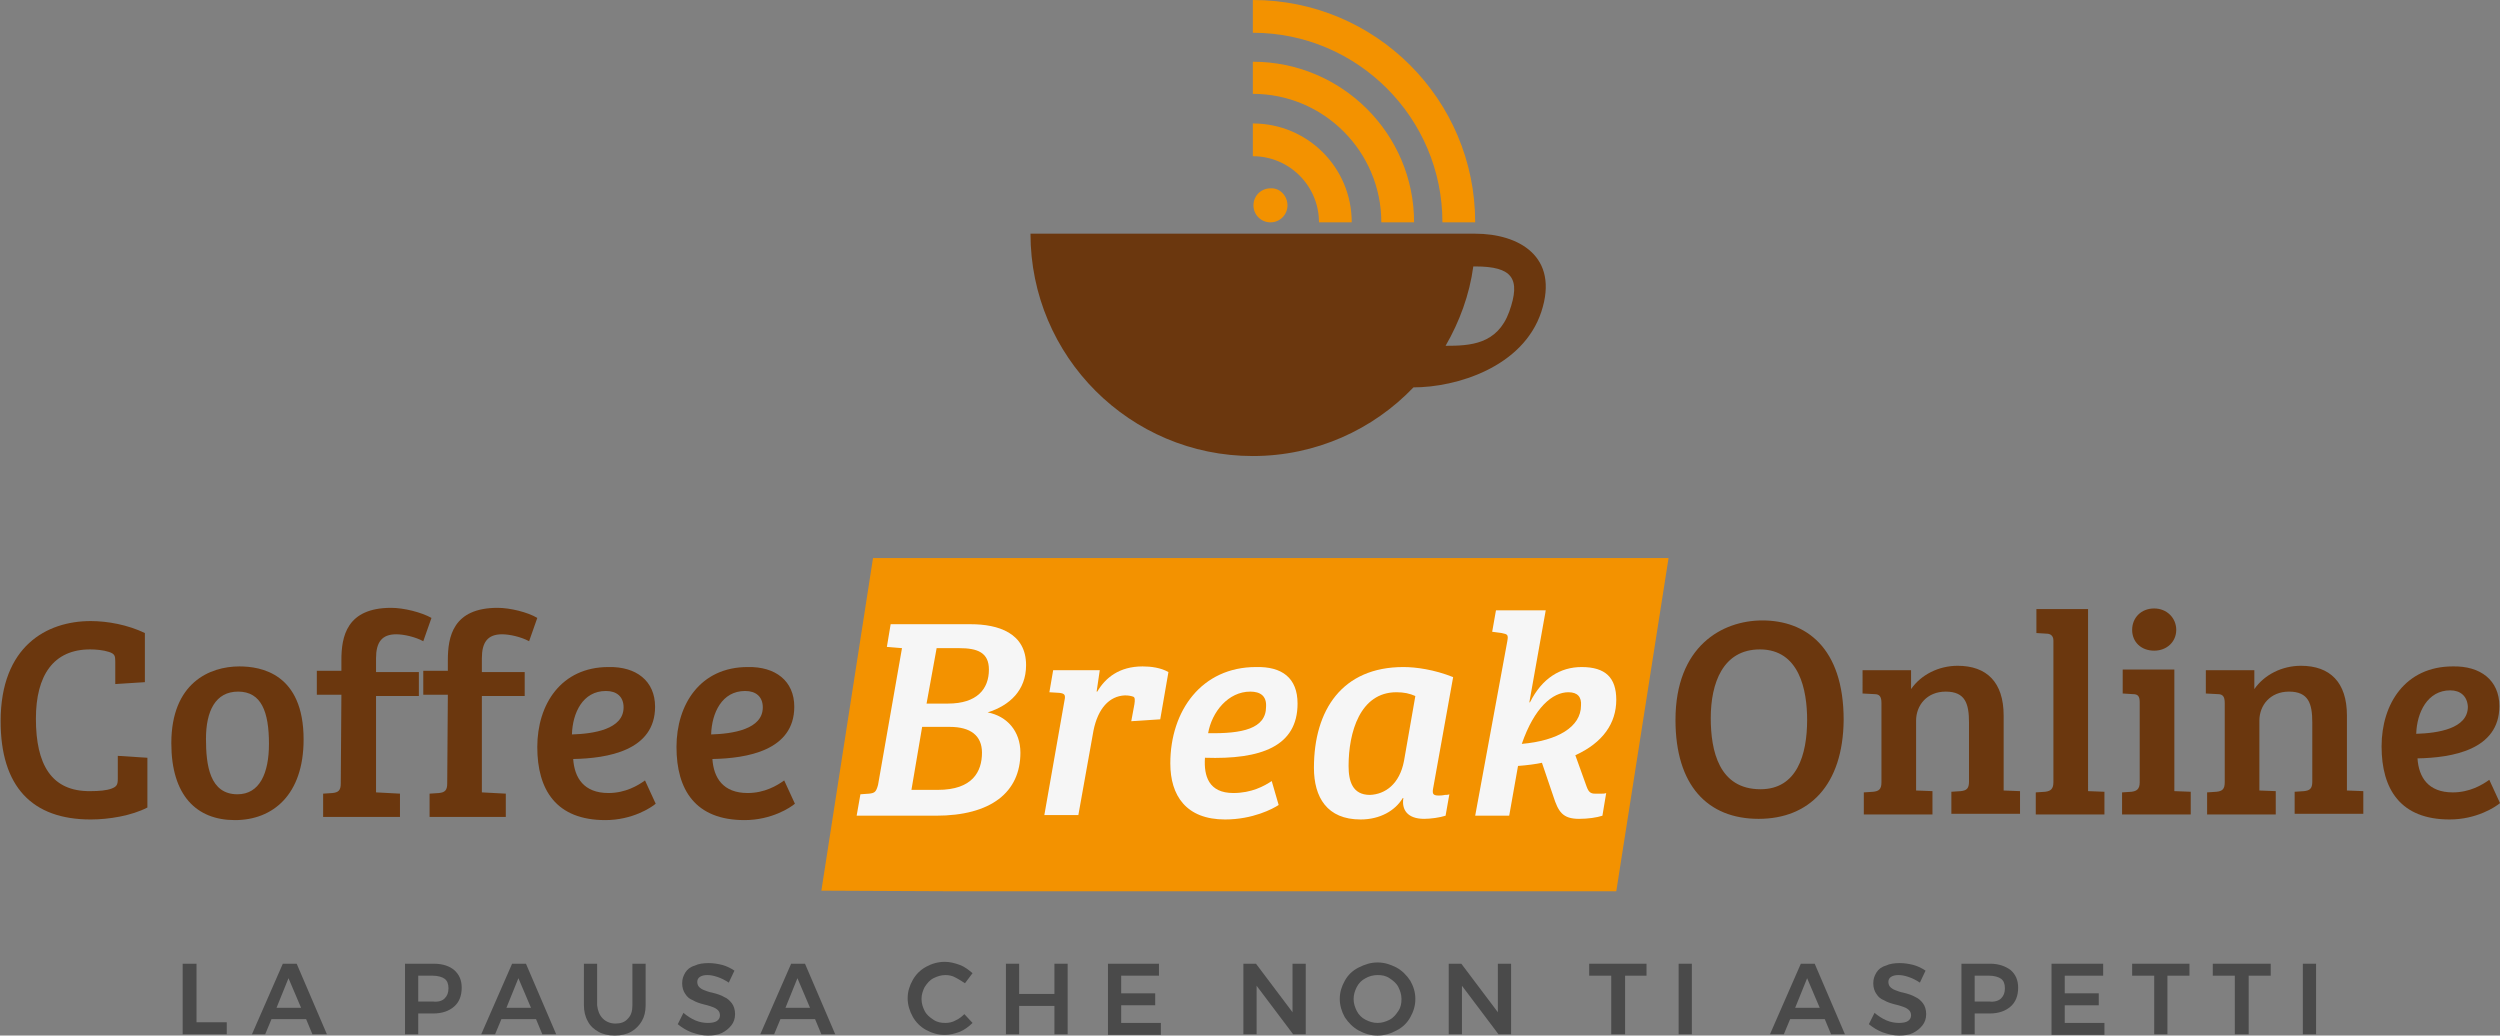 <?xml version="1.0" encoding="utf-8"?>
<!-- Generator: Adobe Illustrator 27.9.0, SVG Export Plug-In . SVG Version: 6.00 Build 0)  -->
<svg version="1.1" id="Livello_1" xmlns="http://www.w3.org/2000/svg" xmlns:xlink="http://www.w3.org/1999/xlink" x="0px" y="0px"
	 viewBox="0 0 396.9 164.4" style="enable-background:new 0 0 396.9 164.4;" xml:space="preserve">
<rect x="0" y="0" width="396.9" height="164.4" fill="#808080" stroke="none"/>
<style type="text/css">
	.st0{fill:#F39200;}
	.st1{fill:#6B370E;}
	.st2{fill:#F6F6F6;}
	.st3{fill:#4A4A4A;}
</style>
<g>
	<polygon class="st0" points="130.4,141.4 151.3,141.5 256.6,141.5 264.9,88.6 138.6,88.6 	"/>
	<g>
		<g>
			<path class="st1" d="M14.3,103.1c-5.8,0-8.6,4.1-8.6,11c0,7.2,2.4,11.6,8.7,11.5c1.3,0,2.5-0.1,3.3-0.4c0.8-0.3,1-0.6,1-1.5V120
				l4.7,0.3v7.9c-2.5,1.3-6.1,1.9-9,1.9c-9.3,0-14.3-5.2-14.3-15.6c0-11.9,7.3-15.9,14.3-15.9c2.7,0,5.9,0.6,8.6,1.9v7.8l-4.7,0.3
				v-3.6c0-0.9-0.1-1.2-1-1.5C16.4,103.2,15.2,103.1,14.3,103.1z"/>
			<path class="st1" d="M38,105.8c3.4,0,10.2,1.1,10.2,11.6c0,8.8-4.9,12.8-10.9,12.8c-6.1,0-10.1-3.9-10.1-12.2
				C27.2,108.4,33.3,105.8,38,105.8z M42.7,118.1c0-5.1-1.2-8.3-4.9-8.3c-3.6,0-5.1,3.1-5.1,7.5c0,4.2,0.6,8.8,5,8.8
				C41.2,126.1,42.7,122.8,42.7,118.1z"/>
			<path class="st1" d="M54.2,110.3h-3.9v-3.8h3.9v-1.7c0-3.7,0.8-8.3,7.9-8.3c2,0,4.8,0.7,6.4,1.6l-1.3,3.7
				c-1.3-0.7-3.1-1.1-4.3-1.1c-2.3,0-3.2,1.3-3.2,3.8v2.2h6.8v3.8h-6.8v15.3l3.8,0.2v3.7H51.3V126l1.5-0.1c0.9-0.1,1.3-0.4,1.3-1.5
				L54.2,110.3L54.2,110.3z"/>
			<path class="st1" d="M71.1,110.3h-3.9v-3.8h3.9v-1.7c0-3.7,0.8-8.3,7.9-8.3c2,0,4.8,0.7,6.3,1.6l-1.3,3.7
				c-1.3-0.7-3.1-1.1-4.3-1.1c-2.3,0-3.2,1.3-3.2,3.8v2.2h6.8v3.8h-6.8v15.3l3.8,0.2v3.7H68.2V126l1.5-0.1c0.9-0.1,1.3-0.4,1.3-1.5
				L71.1,110.3L71.1,110.3z"/>
			<path class="st1" d="M104,112.2c0,7-7.6,8.2-13,8.3c0.2,3,1.7,5.4,5.6,5.4c2.7,0,4.7-1.2,5.8-2l1.7,3.7c-0.7,0.6-3.7,2.6-8,2.6
				c-7.8,0-10.8-4.8-10.8-11.6c0-6.8,3.8-12.7,11.3-12.7C101,105.8,104,108.1,104,112.2z M96.2,109.7c-3.7,0-5.3,3.5-5.4,6.9
				c3.4-0.1,8.2-0.8,8.2-4.3C99,110.6,97.9,109.7,96.2,109.7z"/>
			<path class="st1" d="M126.1,112.2c0,7-7.6,8.2-13,8.3c0.2,3,1.7,5.4,5.6,5.4c2.7,0,4.7-1.2,5.8-2l1.7,3.7c-0.7,0.6-3.7,2.6-8,2.6
				c-7.8,0-10.8-4.8-10.8-11.6c0-6.8,3.8-12.7,11.3-12.7C123.1,105.8,126.1,108.1,126.1,112.2z M118.3,109.7c-3.7,0-5.3,3.5-5.4,6.9
				c3.4-0.1,8.2-0.8,8.2-4.3C121.1,110.6,120,109.7,118.3,109.7z"/>
		</g>
		<g>
			<path class="st1" d="M279.2,130c-8.1,0-13.2-5.3-13.2-15.7c0-11.7,7.4-15.8,13.8-15.8c6.8,0,12.9,4.2,12.9,15.8
				C292.6,124.7,287.2,130,279.2,130z M279.5,125.3c5.8,0,7.4-5.5,7.4-11c0-4.7-1.2-11.2-7.5-11.2c-5.9,0-7.8,5.4-7.8,10.9
				C271.6,119.2,272.9,125.3,279.5,125.3z"/>
			<path class="st1" d="M295.7,106.4h7.7v3c1.6-2.3,4.4-3.7,7.4-3.7c4.6,0,7.3,2.6,7.3,7.9v11.9l2.6,0.1v3.6h-10.9v-3.5l1.5-0.1
				c0.9-0.1,1.3-0.4,1.3-1.5v-9.4c0-3-0.6-4.9-3.7-4.9c-3,0-4.7,2.2-4.7,4.6v11.1l2.6,0.1v3.7h-10.9v-3.5l1.5-0.1
				c0.9-0.1,1.3-0.4,1.3-1.5v-12.6c0-1-0.3-1.4-1.1-1.4l-1.9-0.1L295.7,106.4L295.7,106.4z"/>
			<path class="st1" d="M331.5,125.6l2.6,0.1v3.6h-10.9v-3.5l1.5-0.1c0.8-0.1,1.3-0.4,1.3-1.5v-22.5c0-0.8-0.5-1.1-1.1-1.1l-1.6-0.1
				v-3.8h8.2L331.5,125.6L331.5,125.6z"/>
			<path class="st1" d="M345.2,125.6l2.6,0.1v3.6h-10.9v-3.5l1.5-0.1c0.8-0.1,1.3-0.4,1.3-1.5v-12.7c0-1-0.3-1.3-1.1-1.3l-1.6-0.1
				v-3.8h8.2L345.2,125.6L345.2,125.6z M342,96.6c2,0,3.5,1.5,3.5,3.4s-1.5,3.3-3.5,3.3c-2.1,0-3.5-1.4-3.5-3.3S339.9,96.6,342,96.6
				z"/>
			<path class="st1" d="M350.2,106.4h7.7v3c1.6-2.3,4.4-3.7,7.4-3.7c4.6,0,7.3,2.6,7.3,7.9v11.9l2.6,0.1v3.6h-10.9v-3.5l1.5-0.1
				c0.9-0.1,1.3-0.4,1.3-1.5v-9.4c0-3-0.6-4.9-3.7-4.9c-3,0-4.7,2.2-4.7,4.6v11.1l2.6,0.1v3.7h-10.9v-3.5l1.5-0.1
				c0.9-0.1,1.3-0.4,1.3-1.5v-12.6c0-1-0.3-1.4-1.1-1.4l-1.9-0.1L350.2,106.4L350.2,106.4z"/>
			<path class="st1" d="M396.8,112.1c0,7-7.6,8.2-13,8.3c0.2,3,1.7,5.4,5.6,5.4c2.7,0,4.7-1.2,5.8-2l1.7,3.7c-0.7,0.6-3.7,2.6-8,2.6
				c-7.8,0-10.8-4.8-10.8-11.6c0-6.8,3.8-12.7,11.3-12.7C393.8,105.7,396.8,108,396.8,112.1z M389,109.6c-3.6,0-5.3,3.5-5.4,6.9
				c3.4-0.1,8.2-0.8,8.2-4.3C391.7,110.5,390.6,109.6,389,109.6z"/>
		</g>
		<g>
			<path class="st2" d="M154.1,99.1c4.4,0,8.8,1.4,8.8,6.5c0,4-2.6,6.4-6.1,7.5c3.1,0.6,5.2,3,5.2,6.4c0,6.3-4.7,10-13.4,10h-12.6
				l0.6-3.4l1.4-0.1c0.9-0.1,1.1-0.3,1.4-1.4l3.8-21.7l-2.4-0.2l0.6-3.6L154.1,99.1L154.1,99.1z M144.7,125.4h4.2c5.5,0,7-2.9,7-5.9
				c0-2.7-1.8-4.1-5.1-4.1h-4.4L144.7,125.4z M147.1,111.7h3.4c4.6,0,6.5-2.3,6.5-5.4c0-2.7-1.8-3.4-4.7-3.4h-3.6L147.1,111.7z"/>
			<path class="st2" d="M173.6,116l-2.4,13.4h-5.4l3.2-18.2c0.2-0.9,0-1.1-0.8-1.2l-1.6-0.1l0.6-3.5h7.4l-0.5,3.4h0.1
				c1.3-2.2,3.5-4,7.2-4c1.3,0,2.9,0.2,4.1,0.9l-1.3,7.5l-4.6,0.3l0.5-2.7c0.1-0.7,0.1-1.1-0.2-1.2c-0.3-0.1-0.7-0.2-1.3-0.2
				C176.1,110.5,174.3,112.5,173.6,116z"/>
		</g>
		<g>
			<path class="st2" d="M206,111.7c0,6.8-5.8,8.9-14.7,8.6c-0.2,2.9,0.6,5.6,4.5,5.6c2.9,0,4.9-1.1,6.1-1.9l1.1,3.8
				c-0.9,0.6-4.1,2.3-8.5,2.3c-6.2,0-8.7-3.8-8.7-8.9c0-8.4,5-15.3,13.6-15.3C203.5,105.8,206,107.6,206,111.7z M198.5,109.8
				c-3.5,0-6.1,3.2-6.7,6.6c5.4,0.1,9.2-0.7,9.2-4.2C201.1,110.5,200.1,109.8,198.5,109.8z"/>
			<path class="st2" d="M227.5,125.3c-0.1,0.7,0,1,0.9,1c0.1,0,0.6,0,1-0.1c0.2,0,0.5,0,0.7-0.1l-0.6,3.4c-0.9,0.3-2.4,0.5-3.4,0.5
				c-2.7,0-3.6-1.5-3.3-3.3h-0.1c-1.2,2-3.6,3.4-6.7,3.4c-5.3,0-7.4-3.5-7.4-8.2c0-9.2,4.5-16,14.2-16c2,0,4.9,0.4,7.9,1.6
				L227.5,125.3z M222.9,120.8l1.8-10.3c-0.9-0.4-1.8-0.6-3-0.6c-5.8,0-7.6,6.4-7.6,11.7c0,2.4,0.6,4.6,3.4,4.6
				C219.9,126.1,222.2,124.5,222.9,120.8z"/>
			<path class="st2" d="M239.3,101.8c0.2-1.1,0-1.1-0.9-1.3l-1.5-0.2l0.6-3.4h7.9l-2.6,14.6h0.1c1.9-3.8,4.8-5.6,8.2-5.6
				c3.8,0,5.5,1.7,5.5,5.2c0,3.7-2.1,6.8-6.5,8.8l1.8,5c0.3,0.8,0.6,1.1,1.3,1.1h1.1c0.2,0,0.5,0,0.7-0.1l-0.6,3.6
				c-0.9,0.3-2.3,0.5-3.7,0.5c-2.6,0-3.3-1.1-4.1-3.6l-1.8-5.3c-0.9,0.2-2.4,0.4-3.8,0.5l-1.4,7.9h-5.4L239.3,101.8z M249,109.9
				c-2.5,0-5.4,2.4-7.4,8.2c5.7-0.5,9.4-2.7,9.4-6.1C251.1,110.7,250.5,109.9,249,109.9z"/>
		</g>
		<path class="st0" d="M204.4,32.6c0,1.5-1.2,2.7-2.7,2.7s-2.7-1.2-2.7-2.7c0-1.5,1.2-2.7,2.7-2.7C203.2,29.8,204.4,31.1,204.4,32.6
			"/>
		<path class="st0" d="M214.6,35.3h-5.2c0-5.8-4.7-10.5-10.5-10.5v-5.2C207.6,19.6,214.6,26.6,214.6,35.3"/>
		<path class="st0" d="M224.5,35.3h-5.2c0-11.2-9.1-20.4-20.4-20.4V9.8C213,9.8,224.5,21.2,224.5,35.3"/>
		<path class="st0" d="M234.2,35.3h-5.2c0-16.6-13.5-30.1-30.1-30.1V0C218.4,0,234.2,15.8,234.2,35.3"/>
		<path class="st1" d="M239.6,49.5c-1.9,5.2-6.2,5.4-10.1,5.4h0c2.2-3.8,3.8-8.1,4.4-12.6c0.1,0,0.2,0,0.3,0
			C240.1,42.3,241.5,44.2,239.6,49.5 M234.2,37.1L234.2,37.1h-70.6c0,19.5,15.8,35.3,35.3,35.3c10,0,19.1-4.2,25.5-10.9h0
			c6.8,0,17.4-3.2,20.3-12C247.6,40.7,241.1,37.1,234.2,37.1"/>
	</g>
</g>
<g>
	<path class="st3" d="M29.1,153h2.1v9.3h4.8v1.9h-7V153z"/>
	<path class="st3" d="M49.6,164.2l-1-2.4h-5.5l-1,2.4H40l4.9-11.2h2.2l4.8,11.2H49.6z M43.9,160h3.9l-2-4.7L43.9,160z"/>
	<path class="st3" d="M72.1,154c0.8,0.7,1.2,1.6,1.2,2.8c0,1.3-0.4,2.3-1.2,3c-0.8,0.7-1.9,1.1-3.3,1.1h-2.4v3.3h-2.1V153h4.6
		C70.3,153,71.4,153.4,72.1,154z M70.6,158.5c0.4-0.4,0.6-0.9,0.6-1.6c0-0.7-0.2-1.2-0.6-1.5c-0.4-0.3-1.1-0.5-1.9-0.5h-2.3v4.1h2.3
		C69.6,159.1,70.2,158.9,70.6,158.5z"/>
	<path class="st3" d="M86.1,164.2l-1-2.4h-5.5l-1,2.4h-2.2l4.9-11.2h2.2l4.8,11.2H86.1z M80.4,160h3.9l-2-4.7L80.4,160z"/>
	<path class="st3" d="M95.7,161.7c0.5,0.5,1.2,0.8,2,0.8c0.8,0,1.5-0.2,2-0.8c0.5-0.5,0.7-1.2,0.7-2.1V153h2.1v6.6
		c0,1-0.2,1.8-0.6,2.5c-0.4,0.7-1,1.3-1.7,1.7c-0.7,0.4-1.6,0.6-2.6,0.6c-1,0-1.9-0.2-2.6-0.6s-1.3-0.9-1.7-1.7
		c-0.4-0.7-0.6-1.6-0.6-2.5V153h2.1v6.6C94.9,160.5,95.2,161.2,95.7,161.7z"/>
	<path class="st3" d="M113.9,155.1c-0.6-0.2-1.1-0.3-1.6-0.3c-0.5,0-0.9,0.1-1.2,0.3c-0.3,0.2-0.4,0.5-0.4,0.8
		c0,0.3,0.1,0.6,0.3,0.8s0.5,0.4,0.8,0.5c0.3,0.1,0.7,0.3,1.3,0.4c0.8,0.2,1.4,0.4,1.9,0.7c0.5,0.2,0.9,0.6,1.2,1
		c0.3,0.4,0.5,1,0.5,1.7c0,0.7-0.2,1.3-0.6,1.8c-0.4,0.5-0.9,0.9-1.5,1.2c-0.6,0.3-1.4,0.4-2.2,0.4c-0.9,0-1.7-0.2-2.6-0.5
		c-0.8-0.3-1.6-0.8-2.2-1.3l0.9-1.8c0.6,0.5,1.2,0.9,1.9,1.2s1.4,0.4,2,0.4c0.6,0,1.1-0.1,1.4-0.3c0.3-0.2,0.5-0.5,0.5-0.9
		c0-0.3-0.1-0.6-0.3-0.8s-0.5-0.4-0.8-0.5c-0.3-0.1-0.8-0.3-1.3-0.4c-0.8-0.2-1.4-0.4-1.9-0.7c-0.5-0.2-0.9-0.5-1.2-1
		c-0.3-0.4-0.5-1-0.5-1.7c0-0.7,0.2-1.2,0.5-1.7s0.8-0.9,1.5-1.1c0.6-0.3,1.4-0.4,2.2-0.4c0.7,0,1.4,0.1,2.2,0.3
		c0.7,0.2,1.3,0.5,1.9,0.9l-0.9,1.9C115.1,155.6,114.5,155.3,113.9,155.1z"/>
	<path class="st3" d="M130.4,164.2l-1-2.4h-5.5l-1,2.4h-2.2l4.9-11.2h2.2l4.8,11.2H130.4z M124.7,160h3.9l-2-4.7L124.7,160z"/>
	<path class="st3" d="M151.7,155.2c-0.5-0.3-1.1-0.4-1.6-0.4c-0.7,0-1.3,0.2-1.9,0.5c-0.6,0.3-1,0.8-1.4,1.4
		c-0.3,0.6-0.5,1.2-0.5,1.9c0,0.7,0.2,1.3,0.5,1.9c0.3,0.6,0.8,1,1.4,1.4s1.2,0.5,1.9,0.5c0.5,0,1.1-0.1,1.6-0.4
		c0.5-0.2,1-0.6,1.4-1l1.3,1.4c-0.6,0.6-1.3,1.1-2,1.4c-0.8,0.3-1.6,0.5-2.4,0.5c-1.1,0-2.1-0.3-3-0.8c-0.9-0.5-1.6-1.2-2.1-2.1
		c-0.5-0.9-0.8-1.9-0.8-2.9c0-1.1,0.3-2,0.8-2.9c0.5-0.9,1.2-1.6,2.1-2.1s1.9-0.8,3-0.8c0.8,0,1.6,0.2,2.4,0.5
		c0.8,0.3,1.4,0.8,2,1.3l-1.2,1.6C152.7,155.8,152.3,155.5,151.7,155.2z"/>
	<path class="st3" d="M159.7,153h2.1v4.8h5.6V153h2.1v11.2h-2.1v-4.5h-5.6v4.5h-2.1V153z"/>
	<path class="st3" d="M175.8,153h8.2v1.9H178v2.8h5.4v1.9H178v2.8h6.3v1.9h-8.4V153z"/>
	<path class="st3" d="M205.2,153h2.1v11.2h-2l-5.8-7.7v7.7h-2.1V153h2l5.8,7.7V153z"/>
	<path class="st3" d="M221.7,153.6c0.9,0.5,1.6,1.2,2.2,2.1c0.5,0.9,0.8,1.8,0.8,2.9c0,1.1-0.3,2-0.8,2.9c-0.5,0.9-1.2,1.6-2.2,2.1
		c-0.9,0.5-1.9,0.8-3,0.8s-2.1-0.3-3-0.8c-0.9-0.5-1.6-1.2-2.2-2.1c-0.5-0.9-0.8-1.9-0.8-2.9c0-1.1,0.3-2,0.8-2.9
		c0.5-0.9,1.2-1.6,2.2-2.1s1.9-0.8,3-0.8S220.7,153.1,221.7,153.6z M216.8,155.3c-0.6,0.3-1.1,0.8-1.4,1.4c-0.3,0.6-0.5,1.2-0.5,1.9
		s0.2,1.3,0.5,1.9s0.8,1.1,1.4,1.4c0.6,0.3,1.2,0.5,1.9,0.5c0.7,0,1.3-0.2,1.9-0.5c0.6-0.3,1-0.8,1.4-1.4s0.5-1.2,0.5-1.9
		s-0.2-1.3-0.5-1.9s-0.8-1-1.4-1.4s-1.2-0.5-1.9-0.5C218,154.8,217.3,155,216.8,155.3z"/>
	<path class="st3" d="M237.8,153h2.1v11.2h-2l-5.8-7.7v7.7H230V153h2l5.8,7.7V153z"/>
	<path class="st3" d="M252.3,153h9.1v1.9H258v9.3h-2.2v-9.3h-3.5V153z"/>
	<path class="st3" d="M266.5,153h2.1v11.2h-2.1V153z"/>
	<path class="st3" d="M290.7,164.2l-1-2.4h-5.5l-1,2.4H281l4.9-11.2h2.2l4.8,11.2H290.7z M285,160h3.9l-2-4.7L285,160z"/>
	<path class="st3" d="M303,155.1c-0.6-0.2-1.1-0.3-1.6-0.3c-0.5,0-0.9,0.1-1.2,0.3c-0.3,0.2-0.4,0.5-0.4,0.8c0,0.3,0.1,0.6,0.3,0.8
		s0.5,0.4,0.8,0.5c0.3,0.1,0.7,0.3,1.3,0.4c0.8,0.2,1.4,0.4,1.9,0.7c0.5,0.2,0.9,0.6,1.2,1c0.3,0.4,0.5,1,0.5,1.7
		c0,0.7-0.2,1.3-0.6,1.8s-0.9,0.9-1.5,1.2c-0.6,0.3-1.4,0.4-2.2,0.4c-0.9,0-1.7-0.2-2.6-0.5c-0.8-0.3-1.6-0.8-2.2-1.3l0.9-1.8
		c0.6,0.5,1.2,0.9,1.9,1.2s1.4,0.4,2,0.4c0.6,0,1.1-0.1,1.4-0.3c0.3-0.2,0.5-0.5,0.5-0.9c0-0.3-0.1-0.6-0.3-0.8s-0.5-0.4-0.8-0.5
		s-0.8-0.3-1.3-0.4c-0.8-0.2-1.4-0.4-1.9-0.7c-0.5-0.2-0.9-0.5-1.2-1c-0.3-0.4-0.5-1-0.5-1.7c0-0.7,0.2-1.2,0.5-1.7s0.8-0.9,1.5-1.1
		c0.6-0.3,1.4-0.4,2.2-0.4c0.7,0,1.4,0.1,2.2,0.3c0.7,0.2,1.3,0.5,1.9,0.9l-0.9,1.9C304.2,155.6,303.6,155.3,303,155.1z"/>
	<path class="st3" d="M319.2,154c0.8,0.7,1.2,1.6,1.2,2.8c0,1.3-0.4,2.3-1.2,3c-0.8,0.7-1.9,1.1-3.3,1.1h-2.4v3.3h-2.1V153h4.6
		C317.3,153,318.4,153.4,319.2,154z M317.7,158.5c0.4-0.4,0.6-0.9,0.6-1.6c0-0.7-0.2-1.2-0.6-1.5c-0.4-0.3-1.1-0.5-1.9-0.5h-2.3v4.1
		h2.3C316.6,159.1,317.3,158.9,317.7,158.5z"/>
	<path class="st3" d="M325.7,153h8.2v1.9h-6.1v2.8h5.4v1.9h-5.4v2.8h6.3v1.9h-8.4V153z"/>
	<path class="st3" d="M338.5,153h9.1v1.9h-3.5v9.3H342v-9.3h-3.5V153z"/>
	<path class="st3" d="M351.4,153h9.1v1.9h-3.5v9.3h-2.2v-9.3h-3.5V153z"/>
	<path class="st3" d="M365.6,153h2.1v11.2h-2.1V153z"/>
</g>
</svg>
